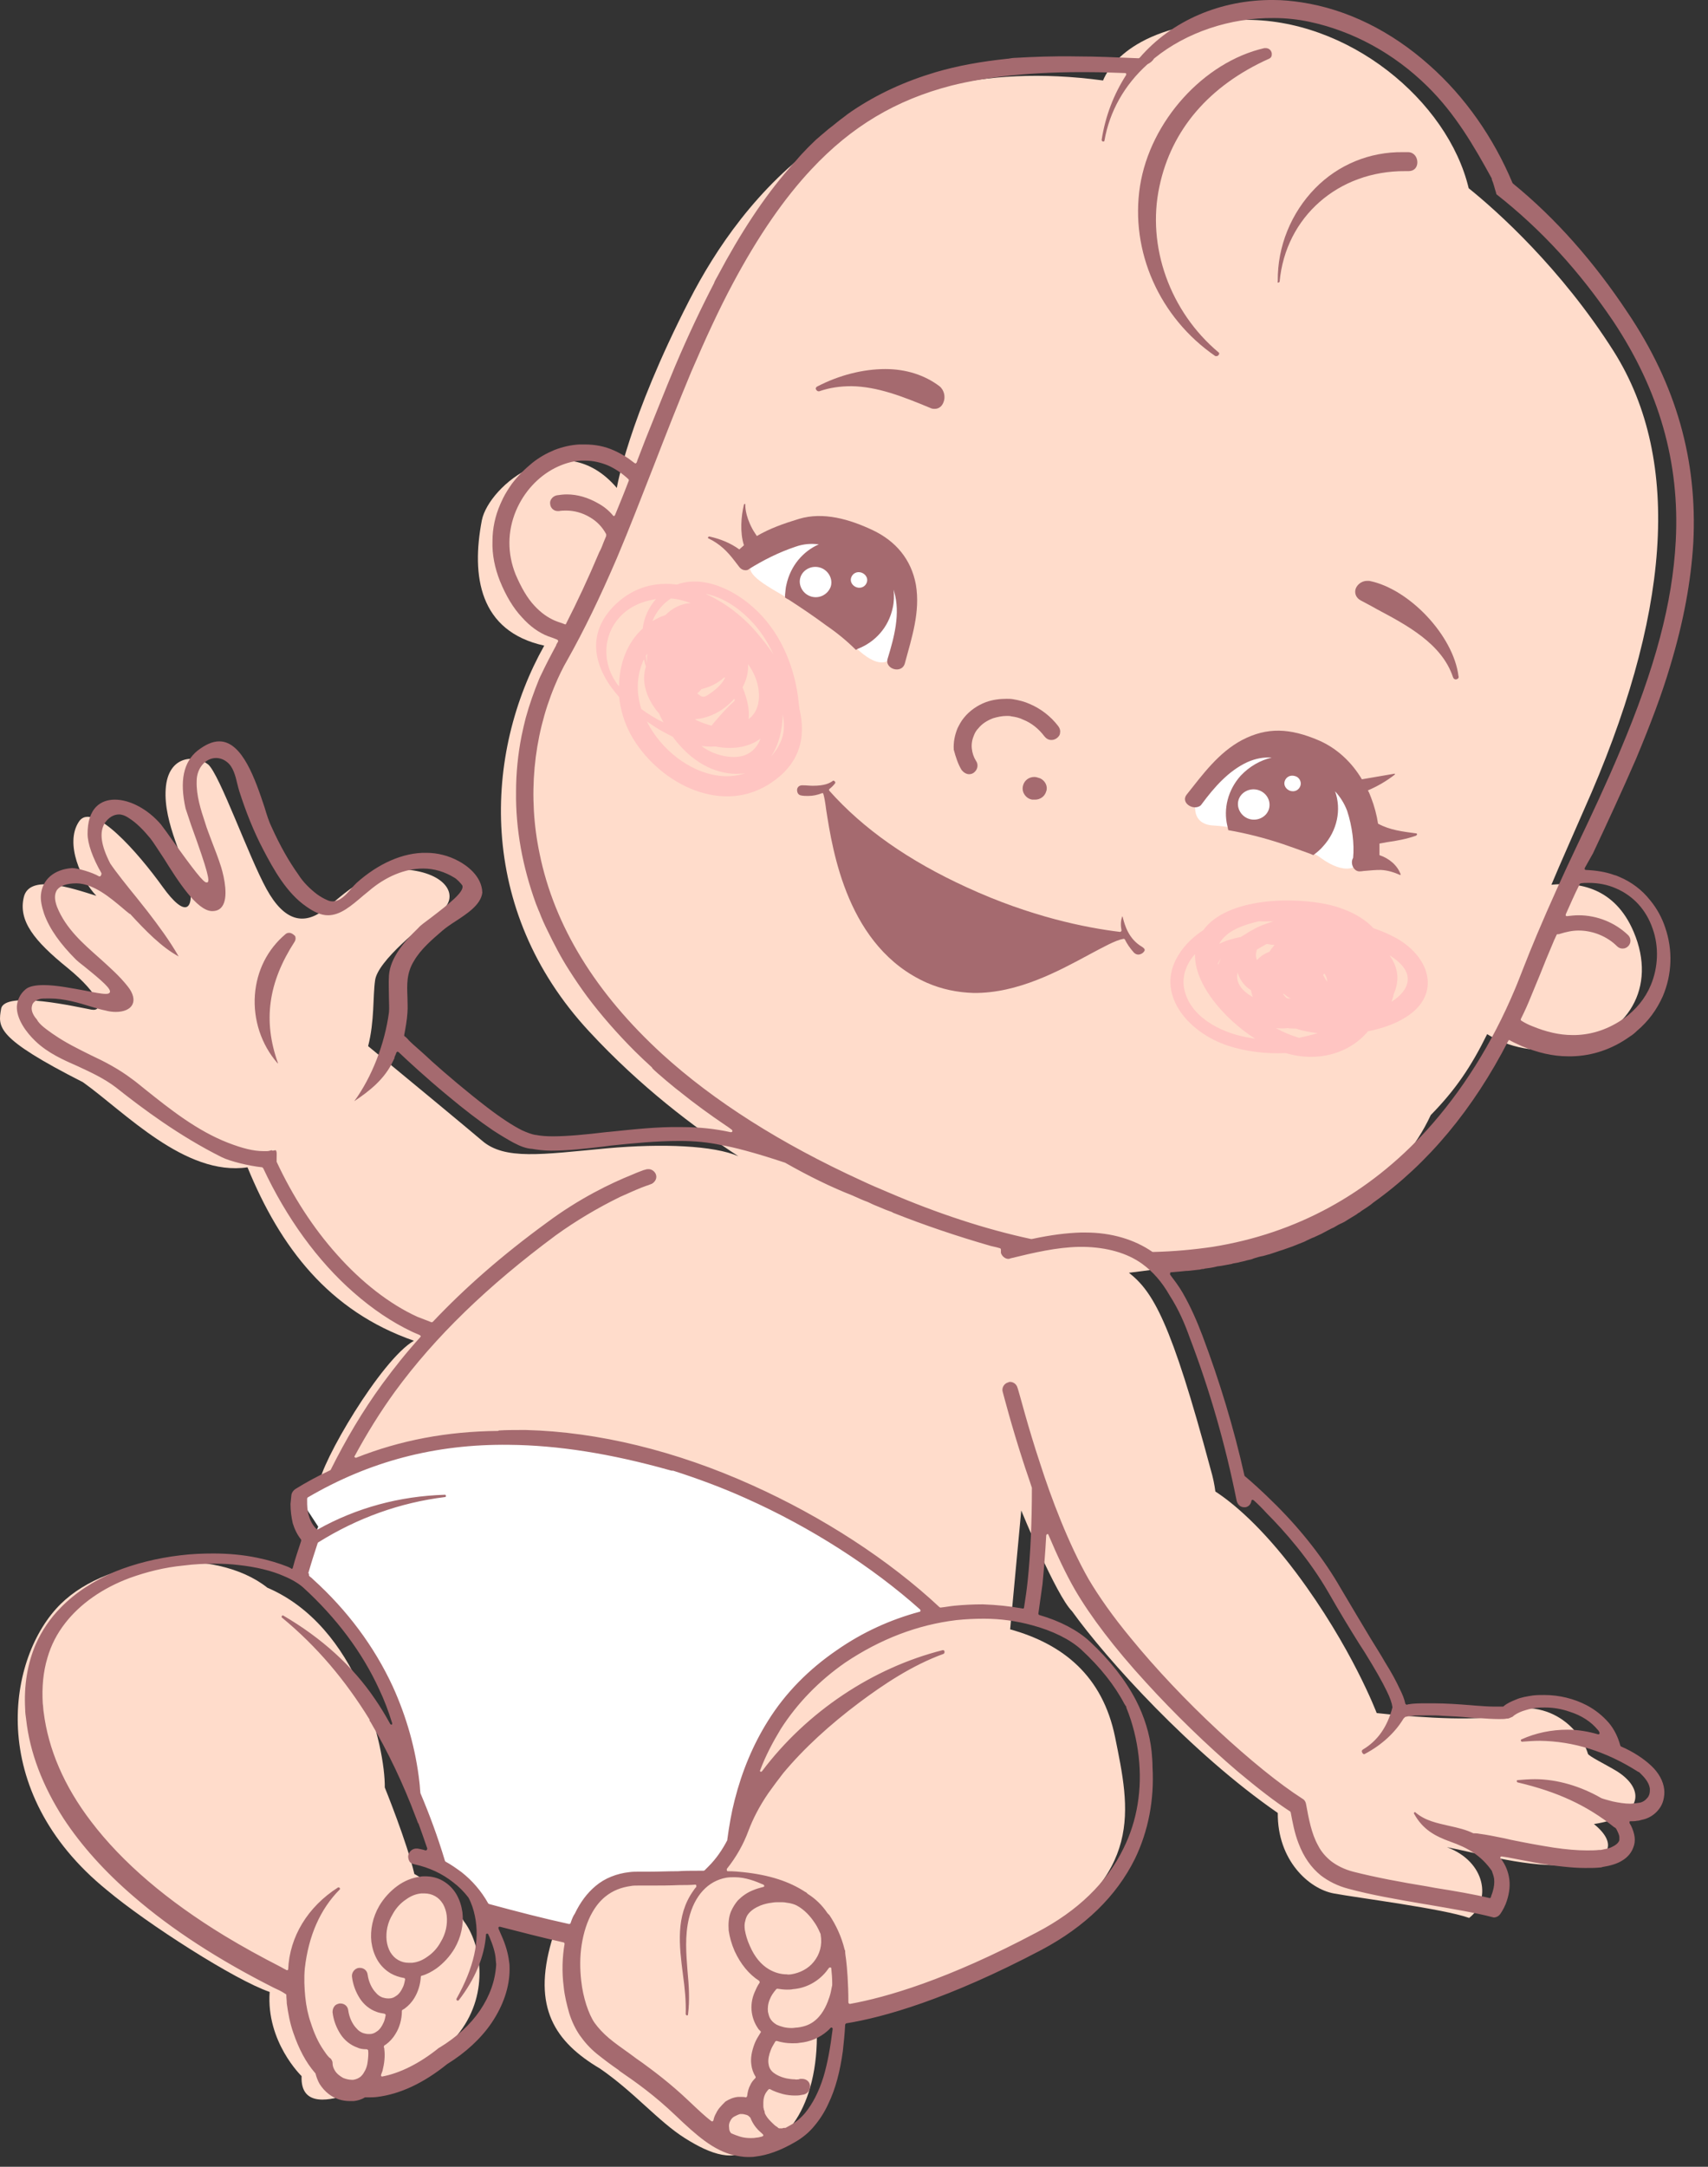 <svg width="112" height="142" viewBox="0 0 112 142" fill="none" xmlns="http://www.w3.org/2000/svg">
<rect x="0" y="0" width="112" height="142" fill="#333333" stroke="none"/>
<path d="M106.036 116.085C105.339 115.661 104.157 115.085 104.126 114.933C103.672 113.387 101.399 110.72 97.367 112.569C94.731 112.781 90.275 112.266 90.275 112.266C90.275 112.266 88.638 107.932 85.001 103.082C82.728 100.051 80.819 98.475 79.697 97.748C79.637 97.293 79.546 96.838 79.394 96.323C76.787 86.594 75.605 84.654 74.029 83.412C77.939 82.927 89.851 81.593 93.821 73.076C95.428 71.439 96.458 69.924 97.519 67.772C98.428 68.348 100.277 69.166 102.914 68.651C106.763 67.863 108.673 64.711 107.127 61.074C105.884 58.134 103.49 57.8 101.732 57.982C102.338 56.527 103.066 54.921 103.854 53.102C109.491 40.494 110.37 30.249 105.824 23.035C102.368 17.58 98.156 13.822 96.307 12.336C94.943 6.608 88.396 1.152 81.455 1.304C74.272 1.455 72.635 4.517 72.332 5.274C56.147 3.092 48.57 13.124 45.205 19.671C41.174 27.521 40.447 31.977 40.447 31.977C36.901 27.824 32.051 31.825 31.596 34.098C30.899 37.736 31.415 41.373 35.688 42.312C31.748 49.314 31.202 59.588 38.628 67.59C41.992 71.227 45.539 73.894 48.418 75.774C46.812 75.076 43.478 74.925 39.78 75.258C35.537 75.652 33.081 76.046 31.596 74.743C30.596 73.894 26.898 70.833 24.14 68.56C24.565 66.893 24.443 65.317 24.595 64.256C24.747 62.983 27.686 60.649 28.899 59.74C30.111 58.831 29.414 57.315 26.868 57.012C24.322 56.709 22.504 58.679 21.231 59.649C19.927 60.619 18.654 60.407 17.472 58.255C16.29 56.103 14.411 50.769 13.653 50.102C12.865 49.465 11.016 49.435 10.865 51.708C10.713 53.981 12.168 56.406 12.441 57.982C12.714 59.558 12.198 60.255 10.653 58.103C9.107 55.951 6.076 52.435 5.167 53.86C4.227 55.285 5.349 57.709 6.318 58.709C4.682 58.194 1.924 57.255 1.56 58.8C1.196 60.346 2.227 61.65 4.439 63.438C6.622 65.226 6.834 66.317 5.985 66.166C5.136 66.014 0.317 64.893 0.075 66.105C-0.137 67.317 -0.289 68.014 5.439 70.924C8.167 72.864 12.138 77.107 16.23 76.501C18.381 81.745 21.564 85.927 27.141 87.867C24.989 89.11 21.018 95.869 20.897 97.354C23.564 96.596 32.475 127.178 44.296 130.148C45.599 129.421 46.903 128.512 48.206 127.481L51.964 132.997C51.964 132.997 60.026 131.815 67.543 127.33C75.06 122.844 74.09 118.631 73.12 113.842C72.302 109.841 69.725 107.75 66.24 106.78L66.967 98.99C66.967 98.99 69.24 104.537 70.301 105.598C72.544 108.72 78.121 114.903 83.789 118.813C83.759 121.904 85.82 123.783 87.456 124.087C89.093 124.39 94.64 125.087 96.337 125.693C97.792 124.572 97.458 122.026 94.882 121.056C97.186 121.51 100.247 122.42 102.975 122.207C105.702 121.995 106.097 120.813 104.52 119.54C107.551 119.086 108.036 117.358 106.036 116.085Z" fill="#FFDCCB"/>
<path d="M79.182 51.223C78.212 52.132 77.848 54.042 79.606 54.102C81.334 54.193 85.153 55.133 86.608 56.224C88.063 57.285 89.305 57.164 89.336 55.709C89.336 54.254 89.427 51.284 86.426 49.708C83.456 48.101 81.576 48.95 79.182 51.223Z" fill="white"/>
<path d="M49.449 36.584C48.661 37.432 49.63 38.039 51.479 39.099C53.328 40.16 55.177 41.554 56.238 42.555C57.299 43.555 58.663 44.1 58.905 41.767C59.178 39.433 59.754 37.281 56.693 35.584C53.692 33.856 49.449 36.584 49.449 36.584Z" fill="white"/>
<path d="M30.414 125.905C29.232 123.874 27.171 122.814 27.171 122.814C26.686 120.722 25.232 117.146 25.232 117.146C25.262 114.509 23.474 106.598 17.533 104.052C14.138 101.355 7.197 101.961 3.985 105.113C0.499 108.538 -1.016 117.358 7.016 123.874C9.653 126.087 15.442 129.785 17.684 130.543C17.442 133.816 19.776 136.059 19.776 136.059C19.685 138.211 21.837 137.574 22.807 137.271C24.383 137.362 28.111 135.847 30.142 133.179C32.142 130.542 31.506 127.33 30.414 125.905Z" fill="#FFDCCB"/>
<path d="M36.172 127.208C34.9 131.573 36.385 133.816 39.355 135.574C41.598 137.12 43.174 139.029 44.902 140.12C46.629 141.211 48.205 141.757 49.327 140.666C51.509 140.908 53.843 137.726 53.54 132.513C54.449 127.39 51.721 125.178 49.509 124.147C47.266 122.814 44.871 124.026 44.871 124.026C41.719 123.299 37.385 123.086 36.172 127.208Z" fill="#FFDCCB"/>
<path d="M61.481 105.841C58.602 102.325 48.297 95.172 35.627 94.505C22.958 93.838 19.594 98.112 19.594 98.112L20.867 100.051L19.442 103.416C19.442 103.416 26.595 107.598 26.595 116.873C28.081 118.631 28.444 122.117 28.444 122.117C29.778 122.45 31.354 124.511 31.899 125.39C32.597 125.39 37.537 126.936 37.537 126.936C38.416 123.39 41.174 122.965 43.175 123.208C45.145 123.45 46.963 122.783 46.963 122.783C46.963 122.783 48.721 119.874 48.903 118.692C50.146 107.902 61.481 105.841 61.481 105.841Z" fill="white"/>
<path d="M56.117 42.585C56.147 42.585 56.208 42.555 56.238 42.524C57.359 42.1 58.269 41.13 58.541 39.827C58.632 39.433 58.632 39.039 58.602 38.645L58.632 38.766C59.057 40.221 58.632 41.767 58.208 43.161C58.178 43.252 58.178 43.312 58.178 43.373C58.238 43.919 59.148 44.1 59.329 43.494C59.784 41.797 60.36 40.099 60.057 38.311C59.754 36.675 58.754 35.462 57.208 34.735C55.723 34.038 53.995 33.523 52.389 34.007C51.388 34.31 50.449 34.644 49.63 35.129C49.539 34.977 49.418 34.826 49.327 34.644C48.842 33.735 48.873 33.128 48.873 33.068C48.873 33.007 48.812 33.007 48.782 33.068C48.6 33.825 48.509 34.886 48.782 35.735C48.691 35.826 48.57 35.917 48.479 36.008C47.903 35.584 47.206 35.311 46.509 35.159C46.448 35.159 46.387 35.25 46.448 35.28C47.206 35.644 47.691 36.129 48.176 36.766C48.267 36.887 48.358 37.008 48.479 37.16C48.6 37.311 48.752 37.372 48.903 37.372C48.964 37.372 49.024 37.341 49.055 37.341L49.085 37.311C50.055 36.705 51.085 36.19 52.176 35.826C52.692 35.644 53.177 35.614 53.692 35.674C52.661 36.129 51.843 37.069 51.57 38.311C51.51 38.523 51.51 38.766 51.479 38.978C51.479 39.039 51.479 39.099 51.479 39.16C51.54 39.19 51.6 39.251 51.691 39.281C52.54 39.827 53.389 40.403 54.207 41.009C54.874 41.464 55.541 42.009 56.117 42.585ZM55.813 37.857C55.904 37.584 56.177 37.432 56.48 37.523C56.753 37.614 56.935 37.887 56.844 38.16C56.753 38.432 56.48 38.584 56.177 38.493C55.904 38.402 55.723 38.129 55.813 37.857ZM53.207 39.099C52.661 38.948 52.328 38.372 52.48 37.857C52.631 37.341 53.207 37.038 53.752 37.19C54.298 37.341 54.631 37.917 54.48 38.432C54.298 38.948 53.752 39.251 53.207 39.099Z" fill="#A56A6F"/>
<path d="M92.881 54.618C91.972 54.497 91.153 54.406 90.365 53.981C90.274 53.405 90.123 52.83 89.911 52.284C89.85 52.132 89.789 51.951 89.698 51.799C90.335 51.526 90.911 51.193 91.456 50.769C91.487 50.738 91.456 50.678 91.426 50.708C90.729 50.829 90.032 50.95 89.304 51.072C88.638 49.95 87.668 49.041 86.486 48.526C84.576 47.707 83.091 47.647 81.454 48.495C79.909 49.314 78.878 50.738 77.817 52.072C77.423 52.557 78.12 53.072 78.605 52.86C78.696 52.83 78.757 52.769 78.817 52.678C79.605 51.617 80.545 50.526 81.788 49.95C82.333 49.708 82.849 49.617 83.394 49.647C82.636 49.829 81.939 50.223 81.363 50.829C80.515 51.769 80.212 53.011 80.484 54.133C80.515 54.224 80.515 54.315 80.545 54.406C81.757 54.618 82.939 54.921 84.121 55.315C84.728 55.527 85.334 55.739 85.91 55.951C85.97 55.982 86.061 56.012 86.122 56.042L86.152 56.012C86.364 55.861 86.576 55.679 86.758 55.467C87.698 54.436 87.971 53.042 87.546 51.86C87.88 52.223 88.153 52.648 88.335 53.133C88.668 54.133 88.819 55.315 88.728 56.224C88.516 56.558 88.759 57.164 89.213 57.103C89.304 57.103 89.426 57.073 89.517 57.073C89.85 57.042 90.183 57.012 90.547 57.012C91.032 57.042 91.396 57.164 91.82 57.346L91.85 57.315C91.638 56.709 91.093 56.255 90.456 56.042C90.456 55.83 90.456 55.557 90.456 55.285C90.608 55.254 90.759 55.224 90.941 55.194C91.608 55.103 92.244 54.981 92.851 54.769C92.942 54.709 92.942 54.648 92.881 54.618ZM83.212 53.011C83.061 53.527 82.485 53.83 81.939 53.678C81.394 53.527 81.06 52.951 81.212 52.435C81.363 51.92 81.939 51.617 82.485 51.769C83.03 51.92 83.364 52.466 83.212 53.011ZM85.273 51.496C85.182 51.769 84.91 51.92 84.606 51.829C84.334 51.738 84.152 51.466 84.243 51.193C84.334 50.92 84.606 50.769 84.91 50.859C85.182 50.92 85.364 51.223 85.273 51.496Z" fill="#A56A6F"/>
<path d="M104.46 55.921C105.4 53.921 106.37 51.829 107.279 49.738C108.218 47.495 108.976 45.495 109.522 43.646C110.401 40.736 110.886 38.099 111.037 35.553C111.31 30.158 109.916 25.218 106.733 20.489C104.521 17.155 102.005 14.306 99.217 12.033L99.186 12.003C97.944 9.033 96.064 6.335 93.731 4.274C91.215 2.031 88.335 0.607 85.335 0.152C84.729 0.061 84.123 0 83.516 0C80.061 -0.03 76.848 1.334 74.727 3.789L74.666 3.819C73.242 3.759 71.878 3.698 70.635 3.698C69.028 3.668 67.695 3.729 66.634 3.789C66.452 3.789 66.27 3.819 66.088 3.85H66.058C64.331 4.032 62.815 4.304 61.36 4.729C59.33 5.335 57.541 6.153 55.874 7.275C55.693 7.396 55.48 7.547 55.298 7.699C54.995 7.911 54.692 8.184 54.328 8.457C54.147 8.608 53.935 8.79 53.753 8.942L53.692 9.002C53.632 9.033 53.601 9.093 53.541 9.124C53.298 9.366 53.025 9.609 52.752 9.912C52.54 10.124 52.358 10.336 52.177 10.548C52.025 10.7 51.873 10.882 51.722 11.063C50.085 12.943 48.57 15.246 47.054 18.095C46.994 18.186 46.963 18.277 46.903 18.368C46.873 18.428 46.842 18.489 46.812 18.58C45.963 20.217 45.114 22.005 44.266 24.005C43.569 25.672 42.902 27.37 42.326 28.794C42.144 29.249 41.993 29.673 41.811 30.128L41.75 30.31L41.69 30.37H41.659L41.599 30.34C41.477 30.249 41.356 30.158 41.235 30.067C40.932 29.855 40.599 29.673 40.265 29.522C39.659 29.249 39.022 29.128 38.356 29.128C38.234 29.128 38.113 29.128 37.992 29.128C37.446 29.158 36.901 29.279 36.355 29.491C35.84 29.704 35.355 29.976 34.9 30.34C34.415 30.734 33.961 31.189 33.567 31.704C33.355 32.007 33.142 32.34 32.991 32.644C32.93 32.765 32.87 32.916 32.809 33.038C32.476 33.795 32.294 34.614 32.294 35.462C32.263 36.341 32.445 37.22 32.779 38.069C33.173 39.039 33.658 39.857 34.233 40.463C34.749 41.039 35.325 41.464 35.961 41.706C36.143 41.767 36.325 41.827 36.537 41.918L36.598 41.979V42.039C36.567 42.1 36.507 42.191 36.476 42.252V42.282C36.386 42.434 36.325 42.585 36.234 42.736C36.052 43.07 35.87 43.434 35.688 43.797C35.567 44.07 35.446 44.282 35.355 44.495C35.022 45.313 34.718 46.161 34.476 47.041C34.385 47.404 34.294 47.768 34.203 48.222C33.961 49.435 33.84 50.678 33.84 51.89C33.809 54.345 34.264 56.8 35.143 59.225C35.203 59.376 35.264 59.528 35.325 59.679L35.355 59.74C35.537 60.225 35.719 60.619 35.901 60.983C36.325 61.862 36.779 62.741 37.325 63.589C37.689 64.165 38.083 64.741 38.507 65.317C39.416 66.529 40.477 67.742 41.629 68.893C41.993 69.257 42.387 69.621 42.75 69.954L42.781 70.015C42.963 70.227 44.448 71.47 44.569 71.53L44.599 71.561C45.539 72.318 46.539 73.046 47.57 73.743C47.57 73.743 47.721 73.834 47.994 74.046C48.024 74.076 48.024 74.107 48.024 74.137C48.024 74.167 47.994 74.198 47.933 74.198H47.903C46.933 73.985 45.903 73.864 44.69 73.864C43.114 73.834 41.538 74.016 40.053 74.167L39.719 74.198C38.447 74.349 37.234 74.47 36.264 74.47H36.234C35.81 74.47 35.446 74.44 35.143 74.379H35.112C34.9 74.349 34.567 74.228 34.233 74.076C33.627 73.773 32.839 73.258 31.93 72.561C30.627 71.561 29.233 70.379 28.323 69.56C27.808 69.075 27.353 68.681 27.081 68.439C26.929 68.287 26.808 68.196 26.747 68.105L26.626 67.984C26.596 67.954 26.565 67.924 26.535 67.924C26.505 67.893 26.505 67.863 26.505 67.833C26.596 67.348 26.686 66.863 26.717 66.378C26.747 66.014 26.717 65.65 26.717 65.317C26.686 64.529 26.656 63.771 27.141 62.983C27.596 62.195 28.354 61.559 29.02 60.983C29.233 60.801 29.536 60.589 29.869 60.377C30.657 59.861 31.536 59.285 31.627 58.497C31.597 57.376 30.536 56.679 30.081 56.436C29.414 56.073 28.687 55.891 27.959 55.891C26.444 55.86 24.807 56.588 23.383 57.861C23.262 57.982 23.14 58.103 23.019 58.255C22.686 58.649 22.292 59.073 21.807 59.073C21.686 59.073 21.564 59.043 21.443 58.982C21.231 58.891 21.019 58.77 20.806 58.619C20.322 58.255 19.867 57.8 19.564 57.315C18.958 56.467 18.382 55.466 17.806 54.193C17.654 53.89 17.503 53.436 17.351 52.92C16.745 51.102 15.896 48.586 14.381 48.586C13.926 48.586 13.472 48.798 12.956 49.192C12.017 49.95 11.774 51.193 12.168 52.981C12.199 53.072 12.35 53.527 12.532 54.072C13.654 57.164 13.775 57.77 13.593 57.831H13.532C13.351 57.831 12.775 57.133 11.138 54.83C10.865 54.436 10.623 54.133 10.562 54.042C9.713 53.042 8.531 52.405 7.531 52.405C7.046 52.405 6.622 52.557 6.319 52.86C5.925 53.254 5.743 53.86 5.743 54.648C5.743 55.285 6.076 56.224 6.652 57.224V57.285L6.622 57.376L6.561 57.437H6.531H6.501C6.046 57.164 5.076 56.891 4.743 56.891H4.712C3.53 56.982 2.773 57.649 2.682 58.649C2.651 59.013 2.742 59.437 2.894 59.892C3.257 60.892 3.955 61.862 4.985 62.892C5.046 62.953 5.258 63.135 5.5 63.316C6.743 64.317 7.319 64.832 7.198 65.044C7.137 65.135 7.016 65.135 6.925 65.135C6.652 65.135 6.197 65.044 5.591 64.923C4.743 64.771 3.712 64.559 2.863 64.559C2.288 64.559 1.894 64.65 1.681 64.832C1.318 65.135 1.136 65.529 1.106 65.953C1.075 66.772 1.712 67.651 2.318 68.227C3.136 69.015 4.167 69.469 5.137 69.894C5.985 70.288 6.834 70.682 7.592 71.258C9.35 72.652 11.744 74.44 14.533 75.834C15.078 76.107 16.321 76.41 17.2 76.501L17.26 76.562C18.776 79.805 20.837 82.654 23.201 84.715C24.444 85.806 25.717 86.655 26.99 87.261C27.172 87.352 27.353 87.412 27.535 87.503L27.596 87.564L27.566 87.624C26.656 88.625 25.838 89.655 25.08 90.686C23.777 92.474 22.686 94.323 21.686 96.323L21.655 96.354C20.867 96.717 20.079 97.142 19.352 97.596C19.23 97.687 19.14 97.808 19.109 97.96C19.109 97.99 19.079 98.233 19.049 98.566C19.049 99.021 19.109 99.445 19.2 99.839C19.321 100.233 19.503 100.597 19.746 100.9V100.991C19.564 101.567 19.352 102.143 19.2 102.749L19.17 102.809H19.14H19.109L19.079 102.779C19.018 102.749 18.958 102.719 18.897 102.688C18.291 102.446 17.594 102.234 16.836 102.082C15.957 101.9 14.987 101.809 13.987 101.809C13.259 101.809 12.532 101.84 11.805 101.931C10.289 102.112 8.834 102.476 7.561 102.991C6.137 103.598 4.925 104.386 3.985 105.355C3.288 106.053 2.742 106.871 2.348 107.75C1.803 109.023 1.56 110.447 1.651 112.023C1.651 112.236 1.681 112.448 1.712 112.66C1.954 114.873 2.803 117.055 4.167 119.176C5.319 120.934 6.864 122.662 8.774 124.299C11.259 126.451 14.351 128.451 17.957 130.27C18.23 130.391 18.473 130.512 18.655 130.633L18.745 130.694C18.776 130.694 18.776 130.724 18.776 130.755C18.776 130.936 18.806 131.118 18.806 131.3C18.897 131.967 19.018 132.603 19.23 133.21C19.594 134.27 20.049 135.149 20.655 135.847L20.685 135.877C20.746 136.119 20.837 136.362 20.958 136.574C21.11 136.816 21.322 137.059 21.564 137.241C21.958 137.544 22.443 137.695 22.928 137.695C23.019 137.695 23.11 137.695 23.201 137.695C23.443 137.665 23.686 137.605 23.928 137.453H23.959C24.019 137.453 24.05 137.453 24.11 137.453C24.322 137.453 24.535 137.453 24.747 137.423C26.202 137.241 27.747 136.544 29.323 135.271C30.506 134.543 31.536 133.604 32.233 132.573C32.991 131.452 33.415 130.239 33.415 129.057C33.415 128.906 33.415 128.724 33.385 128.572C33.324 128.057 33.173 127.481 32.87 126.814C32.809 126.663 32.748 126.542 32.688 126.39V126.299L32.748 126.269H32.779C34.203 126.633 35.597 126.996 36.961 127.299C36.992 127.299 37.022 127.36 37.022 127.39C36.87 128.269 36.84 129.239 36.961 130.179C37.022 130.815 37.173 131.391 37.325 131.937C37.507 132.513 37.749 132.997 38.022 133.392C38.325 133.816 38.659 134.21 39.144 134.604C39.598 134.968 40.083 135.331 40.568 135.665L40.629 135.725C41.69 136.453 42.902 137.301 44.327 138.665C45.024 139.332 45.63 139.878 46.206 140.302C46.873 140.787 47.479 141.09 48.115 141.242C48.418 141.302 48.721 141.363 49.024 141.363C49.206 141.363 49.388 141.363 49.54 141.333C50.328 141.242 51.176 140.939 52.116 140.393C52.601 140.12 53.056 139.756 53.419 139.302C53.753 138.908 54.086 138.393 54.328 137.847C54.783 136.907 55.086 135.756 55.268 134.422C55.329 133.876 55.389 133.301 55.42 132.694C55.42 132.664 55.45 132.634 55.48 132.603C57.935 132.209 62.148 131.027 68.301 127.784C71.15 126.269 73.211 124.268 74.424 121.813C75.303 119.995 75.697 117.934 75.575 115.812C75.575 115.448 75.545 115.115 75.515 114.782C75.394 113.63 75.03 112.478 74.484 111.417C73.787 110.084 72.787 108.811 71.453 107.568C70.665 106.841 69.513 106.234 68.15 105.84C68.119 105.84 68.089 105.78 68.089 105.749C68.18 105.113 68.271 104.446 68.362 103.81C68.453 102.84 68.544 101.779 68.604 100.627C68.604 100.597 68.635 100.567 68.665 100.536H68.695C68.725 100.536 68.756 100.567 68.756 100.597C69.332 101.961 69.907 103.173 70.483 104.173C71.484 105.901 73.09 108.023 75.151 110.266C77 112.296 79.152 114.388 81.183 116.115C82.456 117.176 83.577 118.055 84.608 118.722L84.638 118.782C84.759 119.419 84.88 120.116 85.153 120.813C85.487 121.692 85.971 122.389 86.608 122.905C87.123 123.299 87.729 123.602 88.427 123.783C89.881 124.178 91.609 124.481 93.397 124.784L93.761 124.844C95.337 125.117 96.792 125.36 97.822 125.632C97.853 125.632 97.913 125.663 97.944 125.663C98.126 125.663 98.277 125.572 98.368 125.45C98.428 125.36 98.58 125.147 98.732 124.784C98.944 124.238 99.035 123.693 98.974 123.177C98.913 122.692 98.732 122.207 98.398 121.783C98.368 121.753 98.368 121.722 98.398 121.692L98.459 121.662L98.853 121.722C99.974 121.935 101.247 122.207 102.49 122.329C103.036 122.389 103.521 122.42 103.945 122.42C104.309 122.42 104.612 122.42 104.915 122.389C104.975 122.389 105.006 122.389 105.066 122.359C105.612 122.268 106.036 122.147 106.37 121.935C106.733 121.722 106.976 121.419 107.097 121.086C107.188 120.874 107.218 120.631 107.188 120.389C107.158 120.146 107.067 119.874 106.945 119.631C106.915 119.571 106.885 119.54 106.855 119.48V119.389C106.855 119.358 106.885 119.358 106.915 119.358C107.067 119.358 107.218 119.358 107.339 119.328C107.43 119.328 107.552 119.298 107.643 119.267C107.976 119.207 108.279 119.055 108.522 118.843C108.794 118.601 108.976 118.328 109.067 117.994C109.128 117.752 109.158 117.509 109.128 117.267C109.067 116.721 108.764 116.176 108.279 115.721C107.794 115.267 107.127 114.812 106.279 114.448L106.248 114.388C106.097 113.842 105.854 113.327 105.491 112.902C105.097 112.448 104.612 112.054 104.036 111.751C103.217 111.326 102.248 111.084 101.278 111.084C101.035 111.084 100.762 111.084 100.52 111.114C100.126 111.175 99.732 111.235 99.398 111.387C99.095 111.508 98.823 111.629 98.61 111.811L98.58 111.842C98.519 111.842 98.459 111.842 98.368 111.842H98.277C98.186 111.842 98.065 111.842 97.944 111.842C97.61 111.842 97.186 111.811 96.792 111.781L96.428 111.751C95.67 111.69 94.791 111.629 94.003 111.629C93.882 111.629 93.731 111.629 93.609 111.629C93.124 111.629 92.7 111.629 92.397 111.69C92.367 111.69 92.306 111.69 92.276 111.72H92.246C92.215 111.72 92.185 111.69 92.154 111.66C92.094 111.357 91.973 111.054 91.76 110.629C91.548 110.175 91.276 109.659 90.821 108.932C90.548 108.447 90.215 107.932 89.881 107.386C89.305 106.416 88.639 105.325 87.911 104.082C86.85 102.234 85.426 100.385 83.698 98.657C82.759 97.718 82.001 97.051 81.637 96.748L81.607 96.717C80.91 93.596 79.97 90.504 78.849 87.534C78.515 86.655 78.091 85.654 77.546 84.715C77.303 84.29 77 83.897 76.727 83.533V83.442C76.727 83.412 76.757 83.381 76.788 83.381C77.151 83.351 77.515 83.321 77.788 83.29H77.879C78.152 83.26 78.424 83.23 78.697 83.199L78.818 83.169C78.879 83.169 78.94 83.169 79 83.139C79.243 83.109 79.485 83.078 79.728 83.017L79.849 82.987C79.94 82.987 80.031 82.957 80.091 82.957C80.304 82.927 80.546 82.866 80.758 82.836L80.849 82.805C80.97 82.775 81.061 82.775 81.183 82.745C81.395 82.684 81.607 82.654 81.789 82.593C81.94 82.563 82.092 82.533 82.213 82.472C82.395 82.411 82.607 82.351 82.789 82.32C82.941 82.29 83.092 82.23 83.244 82.199C83.425 82.139 83.607 82.078 83.789 82.017C83.941 81.957 84.092 81.926 84.244 81.866C84.426 81.805 84.577 81.745 84.759 81.684C84.911 81.623 85.062 81.563 85.214 81.502C85.365 81.442 85.547 81.381 85.699 81.29C85.85 81.229 86.002 81.138 86.184 81.078L86.244 81.047C86.365 80.987 86.517 80.926 86.638 80.866C86.79 80.775 86.941 80.714 87.093 80.623L87.214 80.562C87.305 80.502 87.426 80.472 87.517 80.411C87.669 80.32 87.82 80.229 87.972 80.168L88.154 80.078C88.245 80.017 88.305 79.987 88.396 79.926C88.578 79.805 88.76 79.714 88.942 79.593L89.063 79.502C89.124 79.471 89.184 79.441 89.245 79.38C89.518 79.199 89.821 79.017 90.063 78.805C93.64 76.259 96.61 72.682 98.913 68.196C98.913 68.166 98.944 68.166 98.974 68.166H99.004L99.035 68.196C99.308 68.348 99.55 68.439 99.792 68.56C100.823 68.984 101.823 69.227 102.823 69.227H102.975H103.066C104.399 69.197 105.703 68.772 106.885 67.924C107.036 67.833 107.188 67.711 107.339 67.56C108.097 66.923 108.643 66.166 109.037 65.287C109.643 63.862 109.704 62.256 109.188 60.771C108.976 60.134 108.643 59.528 108.218 59.013C107.673 58.316 106.976 57.8 106.188 57.467C106.097 57.437 106.006 57.376 105.854 57.346C105.278 57.133 104.642 57.042 103.975 57.012L103.915 56.982V56.891L104.46 55.921ZM36.386 40.675C35.901 40.463 35.476 40.16 35.052 39.706C34.567 39.19 34.173 38.493 33.809 37.645C33.264 36.281 33.264 34.826 33.84 33.462C34.355 32.249 35.264 31.249 36.386 30.674C36.931 30.401 37.507 30.219 38.083 30.189C38.174 30.189 38.265 30.189 38.386 30.189C38.901 30.189 39.386 30.31 39.841 30.492C40.326 30.704 40.78 31.007 41.205 31.401C41.235 31.431 41.235 31.462 41.235 31.492C40.902 32.371 40.599 33.098 40.326 33.765L40.265 33.826L40.205 33.795C39.932 33.462 39.598 33.189 39.204 32.977C38.568 32.613 37.871 32.401 37.173 32.401C36.931 32.401 36.719 32.431 36.507 32.462C36.386 32.492 36.264 32.553 36.173 32.674C36.082 32.795 36.052 32.916 36.082 33.068C36.113 33.31 36.325 33.492 36.567 33.492C36.598 33.492 36.628 33.492 36.658 33.492C36.81 33.462 36.992 33.462 37.143 33.462C37.658 33.462 38.204 33.614 38.659 33.886C39.144 34.159 39.507 34.553 39.75 35.008V35.038V35.129L39.598 35.493C39.507 35.735 39.416 35.978 39.295 36.19C38.568 37.917 37.84 39.463 37.113 40.888C37.113 40.918 37.083 40.918 37.052 40.918C36.84 40.827 36.598 40.766 36.386 40.675ZM31.475 131.755C30.839 132.694 29.93 133.513 28.838 134.18L28.778 134.21C27.505 135.24 26.202 135.877 25.05 136.089L24.989 136.059V135.968C25.02 135.877 25.05 135.816 25.08 135.725C25.201 135.24 25.262 134.755 25.201 134.301C25.201 134.27 25.201 134.21 25.171 134.18V134.149C25.171 134.119 25.171 134.089 25.201 134.058L25.232 134.028L25.292 133.998C25.535 133.816 25.747 133.604 25.929 133.301C26.202 132.876 26.353 132.331 26.353 131.785C26.353 131.755 26.383 131.725 26.383 131.725C26.444 131.694 26.474 131.664 26.535 131.634C26.777 131.452 26.99 131.24 27.172 130.936C27.414 130.542 27.566 130.057 27.596 129.542C27.596 129.512 27.626 129.482 27.656 129.482C27.99 129.391 28.323 129.209 28.626 128.997C29.081 128.663 29.505 128.209 29.808 127.693C30.233 126.966 30.415 126.117 30.324 125.329C30.263 124.905 30.142 124.511 29.93 124.147C29.718 123.783 29.414 123.48 29.051 123.268C28.687 123.056 28.293 122.965 27.869 122.965C27.747 122.965 27.656 122.965 27.535 122.995C27.02 123.056 26.505 123.268 26.05 123.602C25.595 123.935 25.171 124.39 24.868 124.905C24.444 125.632 24.262 126.481 24.353 127.269C24.413 127.693 24.535 128.087 24.747 128.451C24.959 128.815 25.262 129.118 25.626 129.33C25.898 129.482 26.171 129.573 26.505 129.633C26.535 129.633 26.565 129.694 26.565 129.724C26.535 129.876 26.505 130.027 26.444 130.179C26.323 130.452 26.171 130.694 25.959 130.815C25.838 130.906 25.686 130.967 25.535 130.967C25.505 130.967 25.474 130.967 25.413 130.967C25.292 130.967 25.201 130.936 25.08 130.906C24.929 130.846 24.777 130.755 24.656 130.603C24.383 130.33 24.171 129.876 24.11 129.421C24.08 129.148 23.868 128.966 23.595 128.966H23.534C23.262 128.997 23.049 129.269 23.08 129.542C23.14 130.057 23.322 130.542 23.595 130.967C23.868 131.391 24.262 131.694 24.686 131.846C24.838 131.906 25.02 131.937 25.201 131.967L25.262 131.997L25.292 132.058C25.262 132.209 25.232 132.361 25.171 132.513C25.05 132.785 24.898 133.028 24.686 133.149C24.565 133.24 24.413 133.301 24.262 133.301C24.232 133.301 24.201 133.301 24.141 133.301C24.019 133.301 23.928 133.27 23.807 133.24C23.656 133.179 23.504 133.088 23.383 132.937C23.11 132.664 22.898 132.209 22.837 131.755C22.807 131.482 22.595 131.3 22.322 131.3H22.261C22.11 131.331 21.989 131.391 21.928 131.482C21.837 131.603 21.807 131.725 21.807 131.876C21.867 132.391 22.049 132.876 22.322 133.301C22.595 133.725 22.989 134.028 23.413 134.18C23.595 134.271 23.807 134.301 24.05 134.301C24.08 134.301 24.11 134.331 24.141 134.361C24.171 134.604 24.14 134.877 24.11 135.119C24.08 135.392 23.989 135.634 23.868 135.816C23.807 135.938 23.716 136.028 23.656 136.089C23.504 136.21 23.352 136.271 23.171 136.301C23.14 136.301 23.08 136.301 23.049 136.301C22.867 136.301 22.655 136.241 22.504 136.18C22.292 136.059 22.079 135.907 21.958 135.695C21.867 135.543 21.807 135.392 21.807 135.21V135.18C21.807 135.119 21.776 135.059 21.746 134.998C21.716 134.937 21.655 134.877 21.595 134.846C21.443 134.695 21.322 134.513 21.201 134.331C20.867 133.846 20.594 133.24 20.382 132.573C20.2 132.058 20.079 131.482 20.018 130.876C19.958 130.27 19.928 129.633 19.988 128.997C20.231 126.875 20.988 125.117 22.292 123.814V123.753C22.292 123.723 22.231 123.693 22.201 123.693H22.171C20.17 124.966 18.988 126.936 18.897 129.057L18.867 129.118H18.836H18.806C18.685 129.057 18.564 128.997 18.412 128.906C17.109 128.239 15.896 127.572 14.745 126.875C10.956 124.572 8.016 122.056 5.985 119.389C4.197 117.055 3.167 114.63 2.863 112.205C2.833 112.024 2.833 111.811 2.803 111.629C2.742 110.569 2.833 109.568 3.106 108.659C3.348 107.811 3.742 107.053 4.288 106.356C5.258 105.113 6.713 104.082 8.501 103.416C9.592 103.022 10.774 102.719 12.047 102.597C12.744 102.506 13.441 102.476 14.108 102.476C14.623 102.476 15.169 102.506 15.654 102.567C16.775 102.688 17.806 102.931 18.624 103.294C19.14 103.507 19.594 103.779 19.897 104.052C22.049 106.022 23.747 108.265 24.868 110.72C25.201 111.417 25.474 112.145 25.717 112.933C25.717 112.963 25.717 113.024 25.686 113.024H25.656L25.595 112.993C25.262 112.387 24.929 111.842 24.595 111.357C23.14 109.205 21.11 107.356 18.564 105.871H18.533C18.503 105.871 18.473 105.901 18.473 105.931C18.473 105.962 18.442 105.992 18.503 106.022C20.776 107.901 22.625 110.084 24.232 112.69V112.721C24.232 112.781 24.262 112.812 24.292 112.842C25.444 114.812 26.444 116.903 27.262 119.086L27.323 119.237C27.353 119.328 27.384 119.419 27.414 119.48L27.444 119.51C27.626 120.025 27.838 120.601 28.02 121.147L27.99 121.238L27.929 121.268H27.899C27.717 121.207 27.535 121.177 27.384 121.147C27.353 121.147 27.323 121.147 27.293 121.147C27.05 121.147 26.838 121.328 26.777 121.571C26.747 121.692 26.777 121.844 26.838 121.965C26.899 122.086 27.02 122.147 27.172 122.177C28.141 122.389 28.99 122.783 29.717 123.359C30.081 123.632 30.415 123.965 30.718 124.359C30.93 124.753 31.051 125.147 31.142 125.572C31.475 127.178 31.081 128.936 29.93 130.997V131.058C29.96 131.088 29.99 131.118 30.02 131.118L30.081 131.088C31.142 129.724 31.779 128.209 31.869 126.784C31.869 126.754 31.9 126.723 31.93 126.723H31.96C31.991 126.723 32.021 126.754 32.021 126.784L32.082 126.905C32.324 127.481 32.476 127.966 32.506 128.39C32.506 128.512 32.536 128.633 32.536 128.754C32.476 129.815 32.112 130.815 31.475 131.755ZM26.111 128.451C25.898 128.33 25.747 128.178 25.595 127.936C25.474 127.724 25.383 127.451 25.353 127.178C25.292 126.602 25.413 125.996 25.747 125.45C25.959 125.056 26.262 124.723 26.626 124.481C26.959 124.238 27.293 124.117 27.626 124.087C27.687 124.087 27.778 124.087 27.838 124.087C28.081 124.087 28.323 124.147 28.535 124.268C28.748 124.39 28.899 124.541 29.051 124.784C29.172 124.996 29.263 125.269 29.293 125.541C29.354 126.117 29.233 126.723 28.899 127.269C28.687 127.663 28.384 127.996 28.02 128.239C27.687 128.481 27.353 128.603 27.02 128.633C26.959 128.633 26.868 128.633 26.808 128.633C26.535 128.633 26.323 128.572 26.111 128.451ZM37.416 126.026C37.416 126.057 37.386 126.087 37.325 126.087H37.295C35.628 125.723 33.87 125.269 32.082 124.784L32.021 124.753C31.566 123.935 30.96 123.238 30.263 122.692C29.93 122.45 29.596 122.207 29.202 121.995L29.172 121.935C28.717 120.419 28.172 118.934 27.566 117.509V117.479C27.535 117.237 27.535 117.025 27.505 116.812C27.262 114.63 26.656 112.508 25.747 110.508C24.535 107.901 22.777 105.537 20.534 103.507C20.473 103.446 20.413 103.385 20.322 103.325L20.291 103.294C20.261 103.264 20.261 103.234 20.261 103.204V103.143C20.231 103.113 20.2 103.082 20.231 103.052C20.413 102.415 20.625 101.749 20.837 101.112L20.867 101.082C23.443 99.475 26.232 98.475 29.172 98.112C29.233 98.112 29.263 98.051 29.233 98.021C29.233 97.96 29.202 97.96 29.172 97.96C26.202 98.051 23.383 98.809 20.837 100.233H20.806L20.746 100.203C20.534 99.991 20.352 99.688 20.261 99.354C20.14 98.99 20.14 98.627 20.14 98.384C20.14 98.324 20.14 98.263 20.14 98.203L20.17 98.142C24.201 95.778 28.535 94.626 33.385 94.687C36.598 94.717 40.053 95.263 43.932 96.354C43.963 96.354 44.023 96.384 44.054 96.384H44.114H44.145C45.751 96.899 47.388 97.505 48.934 98.203C53.147 100.082 57.208 102.688 60.33 105.477C60.36 105.507 60.36 105.537 60.36 105.568C60.36 105.598 60.33 105.628 60.3 105.628C58.39 106.144 56.571 106.962 54.874 108.144C53.056 109.387 51.51 110.932 50.358 112.781C49.388 114.327 48.661 116.055 48.176 117.964C47.964 118.782 47.812 119.661 47.691 120.571V120.601C47.357 121.238 46.963 121.813 46.478 122.298C46.388 122.389 46.297 122.48 46.206 122.571L46.145 122.601H46.024C45.933 122.601 45.842 122.601 45.751 122.601C45.296 122.601 44.872 122.601 44.448 122.632C43.781 122.632 43.175 122.662 42.569 122.662C42.387 122.662 42.205 122.662 42.023 122.662C41.993 122.662 41.932 122.662 41.902 122.662C41.69 122.662 41.477 122.662 41.265 122.692C40.447 122.783 39.659 123.086 39.053 123.602C38.507 124.056 38.053 124.662 37.689 125.42C37.598 125.541 37.507 125.754 37.416 126.026ZM46.963 138.483C46.873 138.635 46.812 138.787 46.782 138.968L46.721 139.029H46.691L46.63 138.999C46.236 138.696 45.781 138.271 45.175 137.695C43.963 136.544 42.902 135.756 42.114 135.18C41.841 134.998 41.599 134.816 41.356 134.634C40.811 134.24 40.326 133.907 39.932 133.573C39.538 133.24 39.235 132.907 38.992 132.573C38.78 132.27 38.598 131.846 38.447 131.391C38.295 130.906 38.174 130.391 38.113 129.815C38.022 129.027 38.022 128.209 38.143 127.451C38.265 126.663 38.507 125.905 38.841 125.329C39.083 124.905 39.356 124.572 39.689 124.299C40.174 123.905 40.72 123.693 41.356 123.602C41.508 123.571 41.69 123.571 41.871 123.571C41.902 123.571 41.932 123.571 41.993 123.571C42.205 123.571 42.387 123.571 42.599 123.571C43.235 123.571 43.902 123.571 44.539 123.541C44.902 123.541 45.236 123.541 45.599 123.511C45.63 123.511 45.66 123.541 45.66 123.571C45.66 123.602 45.66 123.632 45.66 123.662C45.569 123.753 45.509 123.844 45.448 123.935C44.296 125.572 44.539 127.512 44.781 129.391C44.902 130.27 44.993 131.149 44.963 131.997L44.993 132.058L45.054 132.088C45.084 132.088 45.115 132.058 45.115 132.028C45.236 131.088 45.175 130.118 45.084 129.179C44.993 128.027 44.902 126.875 45.175 125.723C45.539 124.238 46.418 123.268 47.63 123.056C47.812 123.026 47.994 123.026 48.176 123.026C48.903 123.026 49.57 123.299 50.055 123.511C50.085 123.511 50.116 123.571 50.116 123.602C50.116 123.632 50.085 123.662 50.055 123.662C49.812 123.723 49.6 123.784 49.388 123.874C48.994 124.026 48.661 124.268 48.388 124.541C48.206 124.753 48.055 124.996 47.933 125.269C47.782 125.632 47.752 126.057 47.782 126.511C47.842 126.936 47.964 127.39 48.176 127.875C48.57 128.724 49.115 129.391 49.782 129.815L49.812 129.876V129.936C49.661 130.148 49.57 130.361 49.479 130.573C49.297 130.997 49.237 131.452 49.297 131.876C49.358 132.3 49.509 132.664 49.752 132.998C49.782 133.028 49.812 133.058 49.843 133.088L49.873 133.119C49.903 133.149 49.903 133.179 49.873 133.21C49.721 133.452 49.57 133.695 49.479 133.937C49.297 134.422 49.206 134.877 49.267 135.301C49.297 135.574 49.388 135.847 49.54 136.089C49.57 136.119 49.54 136.15 49.54 136.18C49.388 136.332 49.267 136.483 49.206 136.635C49.085 136.847 49.025 137.089 48.994 137.362L48.964 137.423L48.903 137.453C48.812 137.423 48.691 137.423 48.6 137.423C48.539 137.423 48.479 137.423 48.449 137.423H48.388C48.085 137.453 47.812 137.574 47.57 137.726C47.297 137.999 47.085 138.211 46.963 138.483ZM53.359 128.572C52.995 129.027 52.449 129.3 51.873 129.391C51.783 129.391 51.692 129.421 51.601 129.391C51.176 129.391 50.782 129.269 50.419 129.057C49.903 128.754 49.479 128.239 49.176 127.542C48.994 127.148 48.903 126.814 48.843 126.481C48.812 126.269 48.812 126.057 48.873 125.875C48.903 125.723 48.964 125.572 49.055 125.45C49.237 125.208 49.509 125.026 49.873 124.875C50.116 124.784 50.358 124.723 50.631 124.693C50.782 124.662 50.964 124.662 51.116 124.662C51.267 124.662 51.449 124.662 51.57 124.693C51.873 124.723 52.116 124.814 52.237 124.875C52.752 125.147 53.147 125.602 53.389 125.966C53.632 126.299 53.753 126.633 53.813 126.754V126.784C53.934 127.481 53.753 128.087 53.359 128.572ZM54.177 129.209C54.238 129.118 54.298 129.057 54.359 128.966L54.419 128.936H54.45C54.48 128.936 54.51 128.966 54.51 128.997C54.541 129.3 54.571 129.633 54.571 129.967V129.997V130.027V130.058C54.571 130.088 54.571 130.148 54.541 130.239C54.511 130.391 54.48 130.603 54.389 130.876C54.268 131.24 54.026 131.906 53.51 132.361C53.177 132.664 52.783 132.816 52.298 132.876C52.177 132.876 52.055 132.907 51.934 132.907H51.904C51.51 132.907 51.207 132.816 50.934 132.694C50.722 132.573 50.57 132.422 50.479 132.24C50.419 132.119 50.388 131.967 50.358 131.846C50.328 131.603 50.358 131.3 50.479 131.027C50.57 130.785 50.722 130.573 50.904 130.361L50.964 130.33C51.176 130.361 51.389 130.391 51.601 130.391C51.722 130.391 51.873 130.391 51.995 130.361C52.843 130.3 53.631 129.876 54.177 129.209ZM49.934 140.029C49.812 140.06 49.691 140.09 49.6 140.09C49.449 140.12 49.328 140.12 49.206 140.12C48.964 140.12 48.752 140.09 48.539 140.029C48.358 139.969 48.176 139.908 47.964 139.817L47.933 139.787L47.903 139.756C47.842 139.666 47.812 139.575 47.812 139.453C47.782 139.272 47.812 139.12 47.903 138.968C47.964 138.847 48.055 138.756 48.176 138.696C48.297 138.635 48.418 138.574 48.539 138.544H48.57H48.63C48.752 138.544 48.843 138.574 48.964 138.605C49.055 138.635 49.115 138.696 49.176 138.756L49.206 138.787C49.358 139.181 49.6 139.514 49.934 139.787C49.964 139.817 49.994 139.847 50.025 139.878C50.055 139.908 50.055 139.938 50.055 139.969C49.994 139.999 49.964 140.029 49.934 140.029ZM53.995 136.119C53.692 137.089 53.298 137.847 52.813 138.453C52.51 138.817 52.177 139.09 51.783 139.302C51.692 139.362 51.601 139.393 51.51 139.453H51.48H51.449C51.389 139.453 51.358 139.453 51.298 139.484H51.237H51.207C51.176 139.484 51.146 139.484 51.116 139.484C51.055 139.484 51.025 139.453 50.964 139.393C50.843 139.332 50.722 139.211 50.601 139.09L50.54 139.029C50.388 138.878 50.237 138.696 50.146 138.483V138.453C50.146 138.393 50.116 138.302 50.085 138.241V138.211C50.055 138.12 50.055 138.059 50.055 137.999C50.055 137.938 50.055 137.847 50.055 137.786C50.055 137.544 50.116 137.332 50.206 137.18C50.267 137.089 50.328 136.998 50.388 136.938L50.449 136.907H50.479C50.752 137.059 51.025 137.15 51.358 137.241C51.601 137.301 51.874 137.332 52.116 137.332C52.268 137.332 52.389 137.332 52.51 137.301C52.571 137.301 52.631 137.271 52.692 137.271C52.965 137.21 53.147 136.968 53.116 136.665C53.086 136.422 52.874 136.241 52.601 136.241C52.571 136.241 52.54 136.241 52.51 136.241C52.48 136.241 52.419 136.241 52.389 136.271C52.298 136.271 52.207 136.301 52.116 136.271C51.934 136.271 51.752 136.241 51.57 136.21C51.176 136.119 50.873 135.968 50.661 135.786C50.479 135.604 50.419 135.453 50.388 135.21C50.358 134.968 50.419 134.665 50.54 134.361C50.6 134.18 50.722 133.998 50.843 133.786L50.904 133.755H50.934C51.237 133.846 51.57 133.907 51.934 133.907H51.965C52.146 133.907 52.298 133.907 52.449 133.876C53.116 133.816 53.753 133.543 54.238 133.119C54.298 133.058 54.389 132.998 54.45 132.907L54.51 132.876H54.541C54.571 132.876 54.601 132.937 54.601 132.967C54.45 134.18 54.268 135.21 53.995 136.119ZM70.908 108.114C72.15 109.265 73.09 110.447 73.727 111.66C73.757 111.69 73.757 111.72 73.787 111.751V111.781C73.817 111.781 73.848 111.811 73.848 111.842C73.848 111.902 73.878 111.933 73.878 111.963C74.272 112.933 74.545 114.024 74.666 115.115C74.909 117.237 74.575 119.328 73.666 121.147C72.575 123.389 70.665 125.238 67.998 126.633C62.118 129.754 58.087 130.906 55.723 131.33L55.662 131.3L55.632 131.24C55.632 129.967 55.541 128.906 55.48 128.421C55.45 128.209 55.42 128.027 55.42 127.875C55.42 127.845 55.42 127.815 55.389 127.784C55.177 126.905 54.813 126.148 54.389 125.511L54.328 125.45L54.268 125.39C53.904 124.844 53.45 124.42 52.965 124.117L52.904 124.056C52.874 124.026 52.843 123.996 52.813 123.996C51.752 123.299 50.449 122.874 48.721 122.692C48.449 122.662 48.115 122.632 47.721 122.632C47.691 122.632 47.66 122.601 47.66 122.571V122.48C48.267 121.722 48.752 120.874 49.085 119.965C49.358 119.237 49.782 118.388 50.388 117.509C50.691 117.085 51.025 116.631 51.358 116.206C52.722 114.569 54.419 113.024 56.359 111.569C57.905 110.417 59.784 109.144 61.876 108.386C61.936 108.356 61.936 108.295 61.936 108.235C61.936 108.205 61.906 108.144 61.845 108.144H61.815C57.238 109.296 52.904 112.175 49.964 116.085L49.903 116.115H49.873C49.843 116.085 49.812 116.055 49.843 116.024C50.206 115.054 50.691 114.145 51.207 113.296C52.298 111.599 53.722 110.144 55.42 108.962C57.723 107.416 60.178 106.477 62.724 106.174C63.331 106.113 63.906 106.083 64.513 106.083C65.604 106.083 66.664 106.234 67.665 106.507C69.028 106.871 70.18 107.447 70.908 108.114ZM78 87.624C79.334 91.11 80.364 94.717 81.092 98.354C81.152 98.597 81.334 98.778 81.577 98.778C81.607 98.778 81.637 98.778 81.668 98.778C81.88 98.748 82.031 98.566 82.061 98.354C82.061 98.324 82.092 98.293 82.122 98.293H82.153L82.213 98.324C82.516 98.597 82.789 98.869 83.062 99.172C84.213 100.324 85.85 102.173 87.123 104.386C87.851 105.659 88.517 106.75 89.124 107.72L89.457 108.235C90.154 109.356 90.639 110.205 90.942 110.841C91.154 111.266 91.275 111.629 91.306 111.872V111.902C90.972 113.175 90.336 114.085 89.366 114.66C89.275 114.721 89.305 114.782 89.305 114.812C89.336 114.903 89.396 114.964 89.457 114.964L89.518 114.933C90.609 114.357 91.488 113.539 92.033 112.63L92.064 112.599L92.124 112.539C92.124 112.539 92.154 112.508 92.215 112.508C92.306 112.478 92.427 112.448 92.579 112.448C92.852 112.418 93.215 112.418 93.7 112.418C93.973 112.418 94.276 112.418 94.61 112.448C95.216 112.478 95.852 112.508 96.458 112.569L97.004 112.599C97.459 112.63 97.913 112.66 98.277 112.66H98.307C98.519 112.66 98.671 112.66 98.792 112.63C98.853 112.63 98.913 112.63 98.974 112.599C99.035 112.569 99.126 112.539 99.186 112.508C99.338 112.357 99.58 112.236 99.823 112.145C100.096 112.054 100.399 111.963 100.702 111.933C100.914 111.902 101.096 111.902 101.308 111.902C101.853 111.902 102.399 111.993 102.914 112.175C103.702 112.418 104.339 112.842 104.763 113.357C104.794 113.387 104.824 113.418 104.854 113.478L104.884 113.539V113.63L104.824 113.66H104.793C104.157 113.478 103.49 113.357 102.793 113.357C101.732 113.357 100.702 113.569 99.762 113.994C99.702 114.024 99.732 114.054 99.732 114.085C99.732 114.085 99.762 114.145 99.792 114.145C100.186 114.115 100.581 114.085 100.975 114.085C103.187 114.115 105.309 114.782 107.37 116.085C107.4 116.115 107.43 116.115 107.491 116.146L107.521 116.176C107.552 116.206 107.612 116.267 107.643 116.297C107.976 116.631 108.158 116.934 108.188 117.237C108.188 117.358 108.188 117.449 108.158 117.57C108.128 117.661 108.097 117.752 108.006 117.843C107.885 117.994 107.703 118.116 107.491 118.146C107.43 118.146 107.34 118.176 107.279 118.176C107.158 118.176 107.036 118.207 106.915 118.207C106.551 118.207 106.157 118.146 105.733 118.055C105.4 117.964 105.157 117.903 105.006 117.843C103.642 117.055 102.096 116.6 100.641 116.6C100.277 116.6 99.883 116.631 99.52 116.661C99.459 116.661 99.459 116.721 99.459 116.721C99.459 116.752 99.489 116.812 99.52 116.812C102.096 117.419 104.036 118.298 105.854 119.752L105.915 119.783L105.945 119.813C106.006 119.874 106.036 119.965 106.067 120.025C106.157 120.207 106.188 120.328 106.188 120.389C106.188 120.449 106.188 120.51 106.188 120.571C106.188 120.631 106.157 120.662 106.127 120.722C106.066 120.813 105.945 120.934 105.672 121.056C105.491 121.147 105.248 121.177 104.975 121.238C104.945 121.238 104.884 121.238 104.854 121.238C104.612 121.268 104.339 121.268 104.036 121.268C103.43 121.268 102.702 121.207 101.884 121.086C100.914 120.934 99.944 120.753 99.065 120.571L98.671 120.48C98.065 120.359 97.489 120.237 97.004 120.177C96.852 120.146 96.731 120.146 96.64 120.146H96.61C96.125 119.904 95.579 119.783 95.034 119.661C94.246 119.48 93.458 119.328 92.821 118.782L92.791 118.752L92.73 118.782C92.73 118.813 92.7 118.843 92.73 118.873C93.306 119.904 94.094 120.328 95.094 120.692C96.216 121.086 97.095 121.571 97.822 122.601C97.883 122.783 97.944 122.935 97.974 123.117C98.004 123.389 97.974 123.662 97.883 123.965C97.853 124.087 97.792 124.208 97.762 124.329C97.762 124.359 97.731 124.39 97.701 124.39H97.671C96.671 124.147 95.428 123.935 94.094 123.723L93.609 123.632C91.912 123.359 90.154 123.026 88.73 122.662C88.154 122.511 87.669 122.268 87.275 121.965C86.941 121.692 86.638 121.359 86.426 120.934C86.002 120.177 85.82 119.207 85.638 118.207C85.608 118.055 85.517 117.934 85.395 117.873C83.88 116.903 81.94 115.327 79.879 113.418C77.788 111.478 75.757 109.326 74.151 107.356C72.969 105.931 72.059 104.628 71.393 103.507C70.059 101.173 68.907 98.112 68.21 95.929C67.392 93.474 66.877 91.413 66.755 91.049L66.725 90.959C66.665 90.716 66.452 90.564 66.24 90.564C66.21 90.564 66.149 90.564 66.119 90.595C65.846 90.656 65.664 90.959 65.755 91.231C65.816 91.444 66.301 93.353 67.089 95.778C67.271 96.354 67.483 96.93 67.665 97.505V97.536C67.665 99.779 67.574 101.84 67.392 103.567C67.331 104.173 67.24 104.78 67.149 105.355L67.119 105.416H67.058C66.21 105.265 65.361 105.174 64.452 105.143C63.815 105.143 63.179 105.174 62.573 105.234C62.27 105.265 61.967 105.325 61.663 105.355L61.603 105.325C58.329 102.264 53.965 99.415 49.297 97.323C44.327 95.081 39.204 93.838 34.506 93.717C34.355 93.717 34.203 93.717 34.052 93.717C33.627 93.717 33.203 93.717 32.718 93.747L32.657 93.777C29.323 93.808 26.262 94.383 23.352 95.535H23.322L23.262 95.505C23.231 95.475 23.231 95.444 23.262 95.414C24.05 93.959 24.929 92.535 25.898 91.201C28.535 87.594 31.991 84.26 36.446 80.957C37.749 80.017 39.174 79.168 40.659 78.441C41.144 78.229 41.599 78.016 42.053 77.835C42.235 77.774 42.356 77.713 42.478 77.683L42.629 77.623C42.66 77.623 42.69 77.592 42.72 77.592C42.841 77.532 42.932 77.441 42.993 77.319C43.053 77.198 43.053 77.047 42.993 76.925C42.902 76.743 42.72 76.622 42.538 76.622C42.478 76.622 42.387 76.622 42.326 76.653L42.205 76.683C42.053 76.743 41.781 76.835 41.447 76.986C40.083 77.532 37.992 78.532 35.84 80.138C32.93 82.26 30.506 84.382 28.384 86.624L28.323 86.655H28.293C27.99 86.533 27.656 86.412 27.353 86.291C25.565 85.473 23.716 84.048 22.079 82.199C20.534 80.472 19.2 78.41 18.139 76.137V76.107C18.139 76.046 18.139 75.956 18.139 75.895C18.139 75.683 18.17 75.471 18.079 75.38C18.018 75.38 17.957 75.41 17.866 75.41L17.806 75.38C17.715 75.41 17.594 75.44 17.503 75.44C17.412 75.44 17.351 75.44 17.26 75.44C16.624 75.44 15.896 75.258 14.957 74.895C12.926 74.107 11.168 72.712 9.501 71.379C9.228 71.167 8.956 70.924 8.653 70.712C7.774 70.045 6.834 69.56 5.925 69.136C5.137 68.742 4.318 68.348 3.53 67.802L3.439 67.742C3.106 67.499 2.591 67.166 2.409 66.802C2.136 66.499 2.015 66.166 2.106 65.893C2.136 65.741 2.288 65.559 2.621 65.469C2.712 65.438 2.954 65.438 3.136 65.438C3.197 65.438 3.257 65.438 3.288 65.438C4.197 65.438 5.137 65.711 6.016 65.984C6.319 66.075 6.622 66.166 6.925 66.226C7.137 66.287 7.38 66.317 7.592 66.317C8.137 66.317 8.531 66.135 8.683 65.832C8.834 65.529 8.743 65.105 8.38 64.65C7.834 63.953 7.137 63.347 6.501 62.771C5.44 61.831 4.318 60.861 3.742 59.437C3.561 58.952 3.561 58.588 3.742 58.316C3.955 58.043 4.379 57.891 5.015 57.891H5.046C6.167 57.922 7.258 58.861 7.986 59.467C8.198 59.649 8.38 59.801 8.501 59.892H8.531C9.532 60.983 10.592 62.074 11.714 62.68C11.108 61.619 10.38 60.649 9.683 59.74C9.471 59.467 9.228 59.164 8.986 58.861C8.319 58.043 7.592 57.133 7.228 56.588C6.622 55.406 6.501 54.557 6.864 53.951C7.107 53.587 7.44 53.375 7.804 53.375C8.016 53.375 8.228 53.466 8.41 53.587C8.956 53.921 9.441 54.436 9.865 54.951C10.077 55.224 10.38 55.709 10.744 56.255C11.653 57.709 12.896 59.679 13.896 59.71C14.199 59.71 14.411 59.619 14.563 59.407C14.987 58.831 14.714 57.528 14.502 56.83C14.32 56.255 14.108 55.709 13.896 55.163C13.745 54.739 13.563 54.315 13.441 53.89C13.169 53.072 12.866 52.132 12.896 51.193C12.896 50.344 13.472 49.677 14.169 49.677C14.411 49.677 14.684 49.768 14.896 49.95C15.29 50.253 15.442 50.859 15.563 51.375C15.593 51.526 15.654 51.708 15.684 51.829C16.109 53.163 16.624 54.466 17.26 55.679C17.957 57.012 18.806 58.528 20.079 59.407C20.594 59.77 21.049 59.983 21.504 59.983C22.322 59.983 23.019 59.376 23.837 58.679C23.959 58.588 24.05 58.497 24.171 58.406C25.292 57.437 26.565 56.921 27.747 56.921C28.475 56.921 29.172 57.133 29.808 57.528C29.93 57.588 30.233 57.891 30.324 58.043C30.445 58.437 29.505 59.194 28.232 60.164C27.869 60.437 27.566 60.649 27.444 60.801C26.535 61.68 25.595 62.741 25.505 63.923C25.474 64.438 25.505 64.953 25.505 65.469C25.505 65.772 25.535 66.044 25.505 66.347C25.232 68.409 24.383 70.591 23.231 72.167C24.232 71.5 25.232 70.712 25.777 69.53C25.808 69.5 25.808 69.439 25.838 69.409L25.868 69.348V69.318V69.287C25.898 69.197 25.959 69.106 25.989 68.984L26.05 68.924H26.08L26.141 68.954C26.747 69.53 27.959 70.651 29.354 71.803C30.475 72.743 31.475 73.5 32.324 74.076C32.839 74.41 33.294 74.683 33.688 74.895C34.143 75.137 34.506 75.258 34.84 75.289H34.87C35.234 75.349 35.658 75.41 36.143 75.41C37.143 75.41 38.325 75.289 39.598 75.137L40.053 75.076C41.508 74.925 43.023 74.773 44.569 74.773C45.569 74.773 46.478 74.864 47.297 75.046C48.054 75.167 49.479 75.531 51.48 76.198C53.025 77.077 54.511 77.804 55.905 78.35C56.238 78.501 56.571 78.653 56.905 78.774C57.147 78.895 57.42 79.017 57.663 79.108C57.935 79.229 58.239 79.35 58.511 79.441L58.542 79.471C60.603 80.29 62.755 81.017 64.967 81.654C65.088 81.684 65.21 81.714 65.361 81.745L65.573 81.805C65.604 81.805 65.634 81.866 65.634 81.896C65.634 81.987 65.634 82.048 65.634 82.108C65.695 82.32 65.907 82.502 66.119 82.502C66.149 82.502 66.21 82.502 66.24 82.472C67.847 82.078 69.301 81.745 70.756 81.714C70.847 81.714 70.938 81.714 71.059 81.714C72.575 81.745 73.908 82.108 74.909 82.836C75.575 83.321 76.181 83.987 76.697 84.897C77.303 85.836 77.697 86.776 78 87.624ZM104.187 57.861C104.824 57.861 105.43 57.982 105.976 58.225C107.097 58.709 107.946 59.619 108.37 60.861C108.794 62.044 108.734 63.407 108.249 64.559C107.885 65.438 107.279 66.166 106.491 66.742C105.491 67.439 104.43 67.802 103.308 67.833C103.248 67.833 103.157 67.833 103.096 67.833C102.248 67.833 101.369 67.62 100.49 67.257C100.247 67.166 100.005 67.045 99.762 66.893C99.732 66.863 99.701 66.832 99.732 66.772C100.005 66.226 100.217 65.741 100.399 65.287C100.58 64.832 100.793 64.347 100.975 63.892C101.247 63.195 101.55 62.468 101.884 61.68C101.914 61.589 101.975 61.498 102.005 61.407L102.066 61.286C102.066 61.255 102.096 61.225 102.126 61.225C102.187 61.225 102.247 61.225 102.308 61.195C102.702 61.074 103.096 60.983 103.52 60.983C104.46 60.983 105.4 61.377 106.036 62.013C106.127 62.104 106.248 62.165 106.4 62.165C106.551 62.165 106.673 62.104 106.764 62.013C106.854 61.922 106.915 61.801 106.915 61.65C106.915 61.498 106.854 61.377 106.764 61.286C105.915 60.468 104.733 59.983 103.52 59.983C103.248 59.983 103.005 60.013 102.732 60.043L102.672 60.013V59.922C102.945 59.316 103.217 58.679 103.581 57.952C103.581 57.922 103.611 57.922 103.642 57.891C103.824 57.861 103.975 57.861 104.127 57.861C104.096 57.861 104.127 57.861 104.187 57.861ZM103.43 55.376C102.52 57.285 101.611 59.285 100.793 61.225C100.459 62.013 100.156 62.771 99.883 63.468C99.701 63.923 99.52 64.408 99.338 64.832C97.822 68.439 95.852 71.53 93.549 74.076C89.73 78.259 85.001 80.835 79.516 81.714C78.273 81.896 76.97 82.017 75.636 82.048H75.575C74.393 81.229 72.878 80.775 71.18 80.775C71.09 80.775 70.968 80.775 70.877 80.775C69.938 80.805 68.938 80.926 67.665 81.199H67.634H67.604C64.634 80.562 61.482 79.532 58.239 78.138C57.663 77.895 57.087 77.653 56.511 77.38C51.207 74.955 46.812 72.167 43.417 69.075C39.083 65.105 36.355 60.71 35.385 55.951C34.597 52.223 34.961 48.313 36.386 44.919C36.628 44.343 36.901 43.767 37.204 43.252C38.295 41.312 39.325 39.19 40.447 36.584C41.296 34.583 42.084 32.522 42.872 30.522C43.66 28.491 44.478 26.4 45.327 24.369C46.266 22.187 47.145 20.277 48.054 18.58C49.721 15.458 51.419 13.003 53.207 11.094C55.844 8.275 58.754 6.547 62.391 5.608C64.816 5.002 67.847 4.698 71.393 4.729C72.15 4.729 72.969 4.759 73.787 4.789C73.817 4.789 73.848 4.82 73.848 4.82V4.911C73.029 6.184 72.484 7.608 72.241 9.154C72.241 9.184 72.241 9.215 72.272 9.245C72.302 9.275 72.332 9.275 72.362 9.275C72.393 9.275 72.423 9.245 72.423 9.214C72.757 7.305 73.727 5.577 75.242 4.213C75.424 4.123 75.575 4.001 75.666 3.85L75.697 3.819C77.788 2.122 80.667 1.152 83.547 1.183C84.335 1.183 85.123 1.273 85.85 1.425C88.699 2.031 91.397 3.486 93.609 5.668C95.428 7.457 96.64 9.548 97.822 11.7V11.761C97.944 12.033 98.004 12.336 98.095 12.609L98.125 12.73C101.096 15.064 103.581 17.792 105.794 21.065C108.794 25.581 110.158 30.31 109.885 35.462C109.673 39.493 108.552 43.737 106.218 49.253C105.339 51.344 104.369 53.405 103.43 55.376Z" fill="#A56A6F"/>
<path d="M63.057 50.465C63.178 50.617 63.36 50.738 63.542 50.738C63.663 50.738 63.754 50.708 63.845 50.647C63.966 50.556 64.057 50.435 64.088 50.283C64.118 50.132 64.088 49.98 63.997 49.859C63.845 49.617 63.754 49.344 63.724 49.041C63.694 48.738 63.754 48.435 63.876 48.162C63.936 48.01 64.027 47.859 64.148 47.737C64.391 47.434 64.724 47.222 65.118 47.071C65.421 46.98 65.724 46.919 66.027 46.919C66.118 46.919 66.24 46.919 66.331 46.95C66.573 46.98 66.846 47.04 67.088 47.162C67.634 47.374 68.119 47.768 68.483 48.253C68.604 48.404 68.755 48.495 68.937 48.495C69.058 48.495 69.18 48.465 69.301 48.374C69.422 48.283 69.513 48.162 69.513 48.01C69.543 47.859 69.483 47.707 69.392 47.586C68.907 46.95 68.24 46.434 67.513 46.131C67.179 45.98 66.816 45.889 66.452 45.828C66.3 45.798 66.149 45.798 65.997 45.798C65.543 45.798 65.088 45.858 64.663 46.01C64.088 46.222 63.572 46.586 63.209 47.04C63.027 47.253 62.906 47.495 62.784 47.737C62.602 48.192 62.512 48.647 62.542 49.132C62.663 49.586 62.815 50.071 63.057 50.465Z" fill="#A56A6F"/>
<path d="M68.21 51.011L68.119 50.981C68.028 50.95 67.938 50.92 67.816 50.92C67.483 50.92 67.18 51.132 67.089 51.466C67.028 51.678 67.059 51.89 67.18 52.072C67.301 52.254 67.483 52.375 67.695 52.405H67.786C67.816 52.405 67.847 52.405 67.877 52.405C68.21 52.405 68.513 52.193 68.604 51.86C68.726 51.556 68.544 51.163 68.21 51.011Z" fill="#A56A6F"/>
<path d="M53.662 25.642H53.722C54.42 25.4 55.117 25.309 55.844 25.309C57.541 25.339 59.178 25.976 60.997 26.733C61.118 26.794 61.209 26.794 61.3 26.794C61.573 26.794 61.785 26.612 61.876 26.339C61.997 26.036 61.936 25.581 61.603 25.309C60.633 24.581 59.421 24.187 58.057 24.187C56.602 24.187 55.026 24.581 53.571 25.339C53.48 25.4 53.48 25.491 53.51 25.521C53.541 25.581 53.601 25.642 53.662 25.642Z" fill="#A56A6F"/>
<path d="M89.79 38.069C89.729 38.069 89.699 38.069 89.638 38.069C89.244 38.069 88.941 38.372 88.88 38.645C88.82 38.918 88.941 39.19 89.214 39.342C89.547 39.524 89.911 39.706 90.275 39.918C92.275 40.979 94.548 42.191 95.276 44.373C95.306 44.464 95.367 44.525 95.458 44.525C95.518 44.525 95.579 44.495 95.609 44.464C95.64 44.434 95.67 44.373 95.639 44.313C95.306 41.645 92.396 38.584 89.79 38.069Z" fill="#A56A6F"/>
<path d="M74.877 62.044C73.998 61.528 73.756 60.619 73.635 60.164C73.635 60.134 73.604 60.073 73.604 60.043L73.574 60.104C73.483 60.377 73.483 60.68 73.544 60.983L73.513 61.043L73.453 61.074C71.18 60.801 67.573 60.073 63.42 58.164C59.571 56.406 56.601 54.315 54.388 51.829L54.358 51.769L54.388 51.708C54.54 51.587 54.661 51.466 54.752 51.344C54.782 51.314 54.782 51.253 54.752 51.223C54.722 51.193 54.691 51.163 54.661 51.163H54.631C54.388 51.344 54.055 51.496 53.297 51.496C53.085 51.496 52.873 51.466 52.63 51.466H52.6C52.388 51.466 52.267 51.617 52.267 51.769C52.267 51.92 52.327 52.102 52.539 52.132C52.691 52.163 52.842 52.163 52.994 52.163C53.297 52.163 53.6 52.102 53.903 51.981H53.934H53.964L53.994 52.041C54.055 52.254 54.115 52.587 54.176 53.072C54.6 55.77 55.57 62.104 60.783 64.408C61.753 64.832 62.784 65.044 63.845 65.074C66.754 65.105 69.452 63.62 71.422 62.559C72.392 62.044 73.15 61.619 73.665 61.528H73.695C73.725 61.528 73.756 61.559 73.756 61.559C73.907 61.862 74.089 62.134 74.362 62.438C74.453 62.529 74.574 62.559 74.635 62.559C74.817 62.559 74.999 62.438 75.059 62.286C75.09 62.195 74.968 62.104 74.877 62.044Z" fill="#A56A6F"/>
<path d="M18.958 61.134C18.867 61.134 18.776 61.165 18.715 61.225C17.533 62.225 16.836 63.62 16.715 65.196C16.594 66.832 17.139 68.469 18.2 69.681H18.23C17.23 66.893 17.594 64.377 19.322 61.71C19.412 61.559 19.382 61.407 19.352 61.346C19.23 61.225 19.109 61.134 18.958 61.134Z" fill="#A56A6F"/>
<path d="M79.787 23.339C79.848 23.339 79.908 23.278 79.939 23.217C79.939 23.187 79.969 23.126 79.908 23.096C76.726 20.429 75.18 16.155 76.029 12.215C76.817 8.487 79.302 5.608 83.212 3.85C83.424 3.759 83.394 3.577 83.394 3.486C83.364 3.304 83.212 3.153 83 3.153H82.909C78.939 4.062 75.423 7.941 74.756 12.185C74.089 16.458 76.029 20.823 79.696 23.339H79.787Z" fill="#A56A6F"/>
<path d="M83.818 18.519C83.818 18.519 83.879 18.519 83.909 18.459C84.303 14.216 87.758 11.185 92.153 11.215C92.214 11.215 92.275 11.215 92.335 11.215H92.365C92.759 11.215 92.941 10.942 92.941 10.639C92.941 10.336 92.759 10.002 92.365 9.972C92.244 9.972 92.123 9.972 92.002 9.972C89.82 9.942 87.758 10.791 86.243 12.336C84.667 13.943 83.758 16.155 83.788 18.428C83.758 18.519 83.788 18.519 83.818 18.519Z" fill="#A56A6F"/>
<path d="M52.418 46.434C52.388 46.161 52.358 45.889 52.327 45.646C52.024 43.464 51.085 41.312 49.418 39.827C48.114 38.645 46.114 37.675 44.386 38.311C42.962 38.13 41.568 38.463 40.355 39.615C38.294 41.615 39.022 43.919 40.598 45.677C40.689 46.525 40.931 47.344 41.355 48.132C43.022 51.163 47.084 53.436 50.357 51.435C52.479 50.132 52.873 48.313 52.418 46.434ZM42.113 43.464C42.144 43.373 42.174 43.282 42.234 43.221C42.265 43.373 42.295 43.525 42.356 43.676C42.113 44.434 42.234 45.313 42.81 46.222C42.931 46.404 43.053 46.586 43.204 46.737C43.295 46.95 43.416 47.162 43.507 47.344C42.992 47.101 42.507 46.798 42.053 46.465C41.749 45.495 41.719 44.464 42.113 43.464ZM43.992 39.221C44.447 39.251 44.871 39.372 45.296 39.524C44.659 39.554 44.083 39.857 43.629 40.312C43.325 40.403 43.053 40.554 42.78 40.706C43.023 40.1 43.447 39.584 43.992 39.221ZM45.993 45.161C46.538 45.04 47.084 44.767 47.478 44.404C47.478 44.404 47.508 44.404 47.508 44.373C47.508 44.404 47.538 44.404 47.538 44.434C47.387 44.737 47.114 45.04 46.751 45.313C46.175 45.737 46.084 45.767 45.72 45.434C45.841 45.343 45.932 45.252 45.993 45.161ZM45.659 47.192C45.629 47.162 45.599 47.162 45.568 47.131C46.569 47.071 47.508 46.525 48.145 45.798C48.266 45.98 48.145 45.828 47.145 46.98C46.932 47.222 46.781 47.404 46.66 47.556C46.296 47.465 45.962 47.344 45.659 47.192ZM48.69 45.04C48.963 44.555 49.084 44.01 49.054 43.525C49.418 44.04 49.691 44.646 49.751 45.283C49.842 46.161 49.569 46.768 49.084 47.131C49.175 46.465 48.963 45.707 48.69 45.04ZM42.447 42.828C42.416 43.04 42.416 43.252 42.416 43.464V43.494C42.386 43.312 42.386 43.161 42.356 42.979C42.386 42.918 42.416 42.888 42.447 42.828ZM46.902 48.92C47.963 49.132 49.054 49.011 49.872 48.404C49.569 49.193 48.933 49.738 47.72 49.587C47.054 49.495 46.478 49.253 45.993 48.889C46.296 48.92 46.599 48.95 46.902 48.92ZM51.327 46.828C51.448 47.434 51.448 48.071 51.176 48.647C51.024 48.98 50.812 49.314 50.569 49.556C51.054 48.859 51.297 47.889 51.327 46.828ZM49.872 41.433C50.145 41.797 50.448 42.312 50.721 42.888C50.418 42.434 50.084 42.009 49.751 41.615C48.872 40.524 47.63 39.524 46.266 38.918C47.72 39.19 49.024 40.282 49.872 41.433ZM40.234 44.464C39.143 42.524 39.992 40.191 42.174 39.463C42.447 39.372 42.75 39.312 43.022 39.251C42.538 39.797 42.234 40.463 42.144 41.191C41.113 42.13 40.598 43.525 40.598 44.98C40.446 44.828 40.355 44.646 40.234 44.464ZM47.084 50.829C45.205 50.587 43.325 49.102 42.416 47.283C42.598 47.404 42.78 47.526 42.962 47.647C43.295 47.859 43.689 48.071 44.114 48.283C44.962 49.435 46.053 50.284 47.296 50.587C47.902 50.738 48.417 50.738 48.872 50.678C48.296 50.859 47.69 50.92 47.084 50.829Z" fill="#FFC5C2"/>
<path d="M91.366 61.377C90.942 61.164 90.517 60.983 90.063 60.831C89.396 60.104 88.335 59.588 87.244 59.316C84.819 58.74 80.454 58.831 78.909 60.952C78.121 61.468 77.484 62.134 77.09 62.922C75.908 65.317 77.969 67.681 80.515 68.53C81.728 68.924 83.031 69.075 84.304 69.014C86.456 69.651 88.517 69.014 89.699 67.59C90.608 67.408 91.487 67.105 92.154 66.681C94.579 65.196 93.791 62.619 91.366 61.377ZM81.152 63.741C81.333 64.286 81.637 64.65 82.031 64.892C82.061 65.044 82.091 65.196 82.152 65.347C81.455 64.953 81 64.407 81.152 63.741ZM84.122 65.135C84.152 65.135 84.152 65.135 84.183 65.135C84.334 65.256 84.486 65.377 84.637 65.438C84.546 65.438 84.455 65.438 84.364 65.408C84.304 65.347 84.213 65.256 84.122 65.135ZM86.85 63.801C86.971 63.983 87.032 64.165 87.032 64.347C86.941 64.226 86.85 64.074 86.759 63.892C86.789 63.862 86.819 63.832 86.85 63.801ZM83.576 61.922C83.455 62.074 83.334 62.225 83.243 62.377C82.91 62.498 82.637 62.68 82.425 62.922C82.334 62.71 82.334 62.468 82.425 62.225C82.637 62.104 82.849 61.983 83.061 61.861C83.213 61.892 83.394 61.922 83.576 61.922ZM88.456 65.438C88.456 65.438 88.426 65.468 88.426 65.499C88.426 65.468 88.426 65.438 88.456 65.438ZM79.879 63.225C79.879 63.195 79.879 63.195 79.848 63.165C79.909 63.044 79.97 62.953 80.061 62.831C80 62.953 79.939 63.074 79.879 63.225ZM83.516 60.376C83.001 60.528 82.516 60.71 82.061 60.983C82.031 60.983 82.031 61.013 82 61.013C81.788 61.134 81.576 61.286 81.364 61.407C80.849 61.498 80.364 61.649 79.939 61.861C80.091 61.589 80.333 61.316 80.697 61.074C81.212 60.74 81.909 60.528 82.546 60.376C82.849 60.407 83.182 60.376 83.516 60.376ZM83.667 67.378C83.91 67.408 84.183 67.408 84.425 67.378C84.607 67.408 84.789 67.408 84.971 67.408C85.425 67.56 85.91 67.651 86.425 67.711H86.395C86.001 67.832 85.577 67.923 85.183 68.014C84.668 67.863 84.152 67.651 83.667 67.378ZM77.636 64.711C77.514 63.892 77.818 63.135 78.363 62.528C78.302 64.499 80.273 66.772 82.303 68.075C82.121 68.045 81.97 68.014 81.788 67.984C79.939 67.651 77.939 66.559 77.636 64.711ZM91.245 65.65C91.305 65.468 91.366 65.317 91.396 65.135C91.76 64.317 91.73 63.468 91.123 62.619C91.154 62.619 91.154 62.65 91.184 62.65C92.942 63.771 92.396 64.923 91.245 65.65Z" fill="#FFC5C2"/>
</svg>
